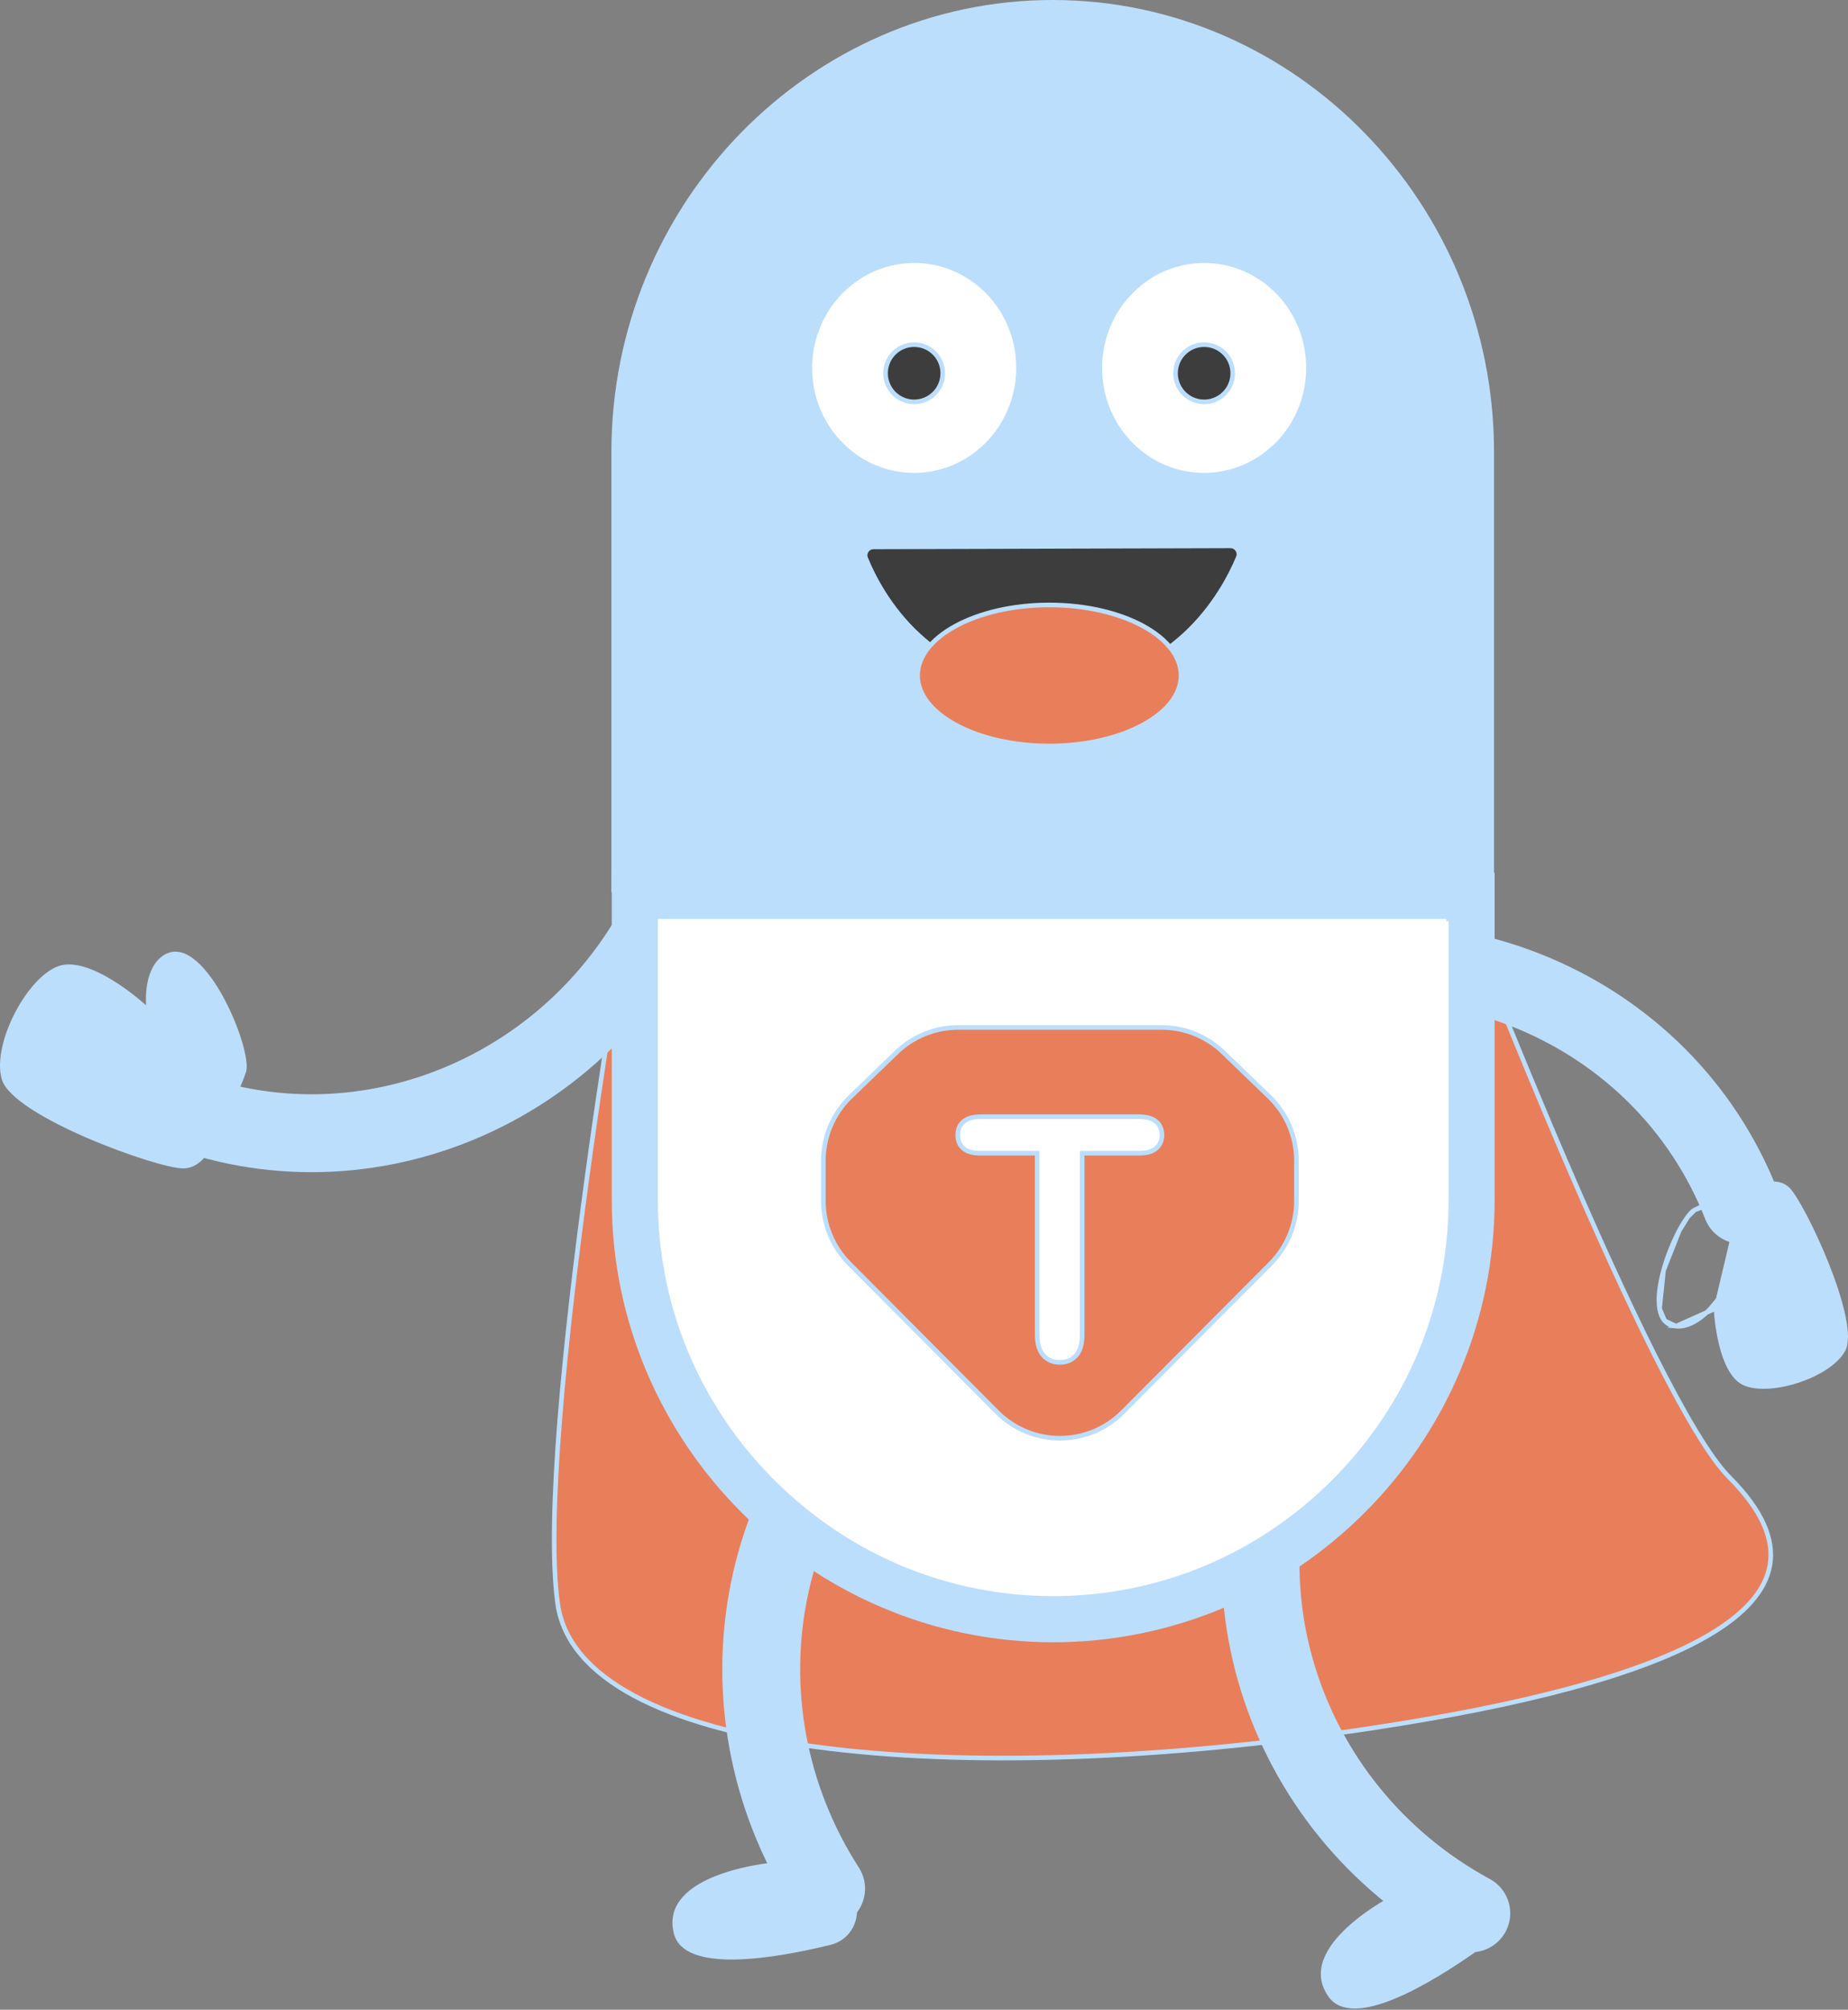 <?xml version="1.0" encoding="UTF-8"?> <svg xmlns="http://www.w3.org/2000/svg" width="402" height="437" viewBox="0 0 402 437" fill="none"><rect x="0" y="0" width="402" height="437" fill="#808080" stroke="none"/> <path d="M379.29 259.227L379.232 259.244L379.094 258.763L379.232 259.244L379.231 259.244L379.231 259.244L379.227 259.245L379.213 259.249L379.156 259.265C379.106 259.28 379.032 259.301 378.936 259.33C378.744 259.386 378.465 259.469 378.119 259.575C377.425 259.786 376.459 260.088 375.373 260.45C373.194 261.177 370.555 262.138 368.647 263.092L379.29 259.227ZM379.29 259.227L379.342 259.197L379.342 259.197L379.342 259.197L379.343 259.197L379.345 259.195L379.358 259.188C379.369 259.182 379.387 259.172 379.411 259.159C379.458 259.133 379.53 259.095 379.622 259.047C379.808 258.951 380.078 258.816 380.413 258.665C381.086 258.362 382.013 257.994 383.037 257.731C385.128 257.193 387.429 257.133 388.926 258.63C389.307 259.011 389.843 259.743 390.491 260.78C391.132 261.807 391.865 263.104 392.641 264.59C394.194 267.564 395.915 271.281 397.424 275.089C398.934 278.899 400.227 282.785 400.93 286.1C401.282 287.758 401.484 289.259 401.497 290.528C401.509 291.807 401.329 292.801 400.963 293.481C400.17 294.953 398.673 296.353 396.749 297.566C394.831 298.775 392.526 299.774 390.17 300.461C387.813 301.148 385.425 301.518 383.342 301.481C381.245 301.443 379.528 300.996 378.441 300.125C377.318 299.225 376.419 297.821 375.707 296.173C374.998 294.531 374.491 292.686 374.131 290.945C373.772 289.207 373.562 287.587 373.442 286.4C373.382 285.808 373.344 285.324 373.322 284.99C373.31 284.823 373.303 284.693 373.298 284.605C373.296 284.561 373.294 284.528 373.293 284.506L373.292 284.482L373.292 284.476L373.292 284.475L373.292 284.474M379.29 259.227L373.292 284.474M373.292 284.474L373.292 284.474L373.239 283.159L372.406 284.178L372.406 284.178L372.405 284.178L372.405 284.178L372.404 284.179L372.397 284.188L372.366 284.224C372.339 284.257 372.297 284.305 372.241 284.368C372.13 284.493 371.966 284.672 371.755 284.887C371.331 285.318 370.724 285.886 369.988 286.441C368.498 287.563 366.565 288.562 364.596 288.366L373.292 284.474ZM362.142 287.204C362.706 287.835 363.495 288.255 364.595 288.366L362.142 287.204ZM362.142 287.204C361.569 286.562 361.195 285.663 361.008 284.546M362.142 287.204L361.008 284.546M361.008 284.546C360.632 282.301 361.034 279.32 361.875 276.249M361.008 284.546L361.875 276.249M361.875 276.249C362.714 273.19 363.973 270.098 365.26 267.656M361.875 276.249L365.26 267.656M365.26 267.656C365.903 266.435 366.549 265.386 367.146 264.588M365.26 267.656L367.146 264.588M367.146 264.588C367.756 263.773 368.273 263.279 368.647 263.092L367.146 264.588Z" fill="#BCDEFD" stroke="#BCDEFD"></path> <path d="M121.296 348.609L120.801 348.676L121.296 348.609C120.051 339.469 120.464 324.986 121.795 308.365C123.125 291.757 125.369 273.055 127.769 255.498C130.17 237.941 132.727 221.533 134.684 209.514C135.663 203.505 136.491 198.593 137.075 195.184C137.367 193.479 137.598 192.15 137.756 191.248C137.826 190.846 137.882 190.529 137.922 190.301L318.489 198.492L318.49 198.493C318.568 198.694 318.684 198.994 318.836 199.385C319.141 200.167 319.59 201.316 320.167 202.784C321.321 205.72 322.989 209.933 325.042 215.042C329.148 225.258 334.798 239.055 340.972 253.376C347.145 267.697 353.844 282.548 360.048 294.87C363.15 301.031 366.131 306.565 368.863 311.087C371.589 315.6 374.086 319.136 376.223 321.276C383.392 328.457 385.966 334.771 385.014 340.324C384.058 345.894 379.524 350.9 371.989 355.38C356.925 364.335 330.311 370.927 298.555 375.748C252.94 382.671 209.68 384.2 177.27 379.797C161.062 377.596 147.602 373.915 137.922 368.709C128.242 363.503 122.413 356.814 121.296 348.609Z" fill="#E87F5A" stroke="#BCDEFD"></path> <path d="M284.143 300.952C262.028 341.755 278.091 393.218 320.053 416.023" stroke="#BCDEFD" stroke-width="16.939" stroke-miterlimit="10" stroke-linecap="round" stroke-linejoin="round"></path> <path d="M303.455 412.481L303.473 412.472L303.491 412.461L312.828 406.743L320.95 411.755C325.266 414.42 325.479 420.629 321.342 423.559C316.054 427.305 309.243 431.668 303.118 434.179C300.053 435.436 297.199 436.212 294.815 436.236C292.445 436.261 290.597 435.547 289.413 433.882L289.413 433.882C287.56 431.275 287.477 428.691 288.391 426.238C289.317 423.753 291.274 421.395 293.517 419.339C295.754 417.289 298.239 415.573 300.17 414.368C301.135 413.766 301.958 413.293 302.54 412.971C302.83 412.81 303.06 412.687 303.217 412.605C303.296 412.563 303.356 412.532 303.396 412.512L303.441 412.488L303.452 412.483L303.454 412.482L303.455 412.481L303.23 412.035L303.455 412.481Z" fill="#BCDEFD" stroke="#BCDEFD"></path> <path d="M378.833 261.995C361.872 218.789 312.193 197.976 267.756 215.463" stroke="#BCDEFD" stroke-width="16.939" stroke-miterlimit="10" stroke-linecap="round" stroke-linejoin="round"></path> <path d="M35.062 239.572C77.567 258.114 127.396 237.656 146.47 193.832" stroke="#BCDEFD" stroke-width="16.939" stroke-miterlimit="10" stroke-linecap="round" stroke-linejoin="round"></path> <path d="M47.447 244.959L47.417 245.012L47.401 245.07L47.401 245.07L47.401 245.07L47.4 245.074L47.395 245.091C47.391 245.106 47.385 245.129 47.376 245.16C47.357 245.222 47.33 245.313 47.292 245.431C47.218 245.666 47.105 246.003 46.951 246.409C46.644 247.223 46.178 248.302 45.543 249.378C44.252 251.566 42.369 253.563 39.837 253.563C39.193 253.563 38.133 253.399 36.736 253.076C35.35 252.756 33.665 252.287 31.787 251.698C28.031 250.521 23.521 248.865 19.111 246.959C14.698 245.051 10.401 242.899 7.064 240.73C5.395 239.645 3.979 238.564 2.911 237.516C1.837 236.462 1.15 235.475 0.884 234.586C0.315 232.686 0.4 230.264 0.994 227.651C1.586 225.047 2.674 222.295 4.064 219.762C5.453 217.227 7.135 214.929 8.902 213.221C10.679 211.504 12.491 210.433 14.142 210.25C15.838 210.061 17.762 210.484 19.724 211.262C21.681 212.039 23.636 213.152 25.38 214.3C27.121 215.446 28.641 216.618 29.726 217.504C30.268 217.947 30.7 218.318 30.997 218.577C31.145 218.707 31.259 218.809 31.335 218.878C31.374 218.912 31.403 218.939 31.422 218.956L31.444 218.976L31.449 218.981L31.45 218.982L31.45 218.982L31.45 218.982L32.418 219.876L32.287 218.565L32.287 218.565L32.287 218.565L32.287 218.565L32.287 218.562L32.285 218.549C32.284 218.537 32.283 218.518 32.281 218.493C32.277 218.442 32.271 218.366 32.265 218.268C32.254 218.071 32.241 217.783 32.238 217.428C32.232 216.716 32.264 215.735 32.416 214.658C32.722 212.482 33.501 210.021 35.323 208.529L35.323 208.529C36.342 207.694 37.366 207.378 38.38 207.435C39.408 207.492 40.479 207.936 41.568 208.713C43.756 210.274 45.9 213.095 47.749 216.347C49.592 219.588 51.111 223.205 52.069 226.306C52.548 227.857 52.883 229.268 53.049 230.432C53.218 231.617 53.201 232.474 53.038 232.96L53.038 232.961C52.246 235.344 50.852 238.338 49.648 240.751C49.047 241.954 48.496 243.007 48.096 243.759C47.895 244.134 47.733 244.435 47.621 244.641C47.564 244.745 47.521 244.824 47.491 244.878L47.458 244.939L47.449 244.954L47.447 244.958L47.447 244.959L47.447 244.959L47.884 245.201L47.447 244.959Z" fill="#BCDEFD" stroke="#BCDEFD"></path> <path d="M203.49 292.483C164.501 317.609 153.867 370.47 179.704 410.662" stroke="#BCDEFD" stroke-width="16.939" stroke-miterlimit="10" stroke-linecap="round" stroke-linejoin="round"></path> <path d="M324.5 98.279V193.5H133.5V98.279C133.5 71.383 144.239 46.933 161.55 29.211C178.88 11.489 202.758 0.5 229 0.5C281.508 0.5 324.5 44.476 324.5 98.279Z" fill="#BCDEFD" stroke="#BCDEFD"></path> <path d="M229.103 351.578C205.033 351.578 182.334 342.12 165.185 324.951C148.037 307.781 138.591 285.054 138.591 260.954V195.299H319.615V260.954C319.615 285.054 310.169 307.781 293.02 324.951C275.872 342.12 253.173 351.578 229.103 351.578Z" fill="white" stroke="#BCDEFD"></path> <path d="M168.025 322.112L168.379 321.759L168.025 322.112C184.418 338.519 206.112 347.56 229.11 347.56C252.107 347.56 273.808 338.519 290.194 322.112L289.841 321.759L290.194 322.112C306.581 305.699 315.61 283.979 315.61 260.953V199.817H315.11V199.317H143.109H142.609V199.817V260.953C142.609 283.979 151.639 305.705 168.025 322.112ZM133.58 190.281H324.627V260.953C324.627 313.557 281.641 356.595 229.104 356.595C176.566 356.595 133.58 313.557 133.58 260.953V190.281Z" fill="#BCDEFD" stroke="#BCDEFD"></path> <path d="M266.099 228.822L266.1 228.823L276.11 238.477L276.11 238.477C279.889 242.121 282.022 247.146 282.022 252.397V261.115C282.022 266.232 279.993 271.141 276.383 274.767L244.239 307.045C236.692 314.619 224.437 314.619 216.891 307.045L184.746 274.767C181.137 271.141 179.107 266.232 179.107 261.115V252.397C179.107 247.146 181.24 242.121 185.019 238.477L185.02 238.477L195.024 228.822L195.024 228.822C198.621 225.349 203.421 223.408 208.421 223.408H229.596H229.614H230.562H231.509H231.528H252.702C257.696 223.408 262.502 225.349 266.099 228.822Z" fill="#E87F5A" stroke="#BCDEFD"></path> <path d="M235.916 250.761H235.416V251.261V290.13C235.416 292.309 234.93 293.822 234.053 294.771C233.157 295.741 232.01 296.233 230.556 296.233C229.082 296.233 227.91 295.734 227.002 294.752C226.112 293.789 225.62 292.274 225.62 290.13V251.261V250.761H225.12H213.308C211.524 250.761 210.292 250.367 209.525 249.668C208.742 248.956 208.342 248.022 208.342 246.805C208.342 245.544 208.761 244.593 209.569 243.903L209.569 243.903L209.571 243.901C210.382 243.203 211.599 242.818 213.308 242.818H247.716C249.524 242.818 250.769 243.217 251.556 243.93C252.353 244.657 252.757 245.597 252.757 246.805C252.757 248.011 252.348 248.95 251.542 249.664L251.541 249.665C250.753 250.368 249.512 250.761 247.729 250.761H235.916Z" fill="white" stroke="#BCDEFD"></path> <path d="M167.969 405.523L167.989 405.522L168.01 405.518L178.796 403.636L184.515 411.285C187.55 415.35 185.468 421.208 180.546 422.408L180.546 422.408C174.253 423.944 166.318 425.496 159.7 425.578C156.388 425.619 153.45 425.291 151.223 424.436C149.009 423.587 147.551 422.243 147.06 420.258C146.292 417.153 147.162 414.719 148.912 412.774C150.684 410.805 153.369 409.332 156.21 408.245C159.043 407.161 161.983 406.48 164.221 406.07C165.339 405.865 166.278 405.728 166.937 405.642C167.267 405.6 167.526 405.57 167.702 405.551C167.79 405.541 167.858 405.534 167.903 405.53L167.953 405.525L167.965 405.524L167.968 405.524L167.969 405.523L167.924 405.026L167.969 405.523Z" fill="#BCDEFD" stroke="#BCDEFD"></path> <path d="M269.365 121.212L269.365 121.213C266.054 129.125 255.14 148.909 228.68 148.909C202.209 148.909 191.538 129.263 188.328 121.422C187.841 120.234 188.725 118.927 190.017 118.922C190.017 118.922 190.017 118.922 190.017 118.922L267.669 118.698C267.67 118.698 267.67 118.698 267.67 118.698C268.974 118.698 269.865 120.021 269.365 121.212Z" fill="#403616" stroke="#BCDEFD"></path> <path d="M269.365 121.212L269.365 121.213C266.054 129.125 255.14 148.909 228.68 148.909C202.209 148.909 191.538 129.263 188.328 121.422C187.841 120.234 188.725 118.927 190.017 118.922C190.017 118.922 190.017 118.922 190.017 118.922L267.669 118.698C267.67 118.698 267.67 118.698 267.67 118.698C268.974 118.698 269.865 120.021 269.365 121.212Z" fill="#3D3D3D" stroke="#BCDEFD"></path> <path d="M256.915 146.875C256.915 150.977 253.847 154.802 248.638 157.631C243.449 160.45 236.246 162.208 228.262 162.208C220.279 162.208 213.076 160.45 207.887 157.631C202.678 154.802 199.609 150.977 199.609 146.875C199.609 142.772 202.678 138.947 207.887 136.118C213.076 133.3 220.279 131.542 228.262 131.542C236.246 131.542 243.449 133.3 248.638 136.118C253.847 138.947 256.915 142.772 256.915 146.875Z" fill="#E87F5A" stroke="#BCDEFD"></path> <path d="M221.554 80.485C221.279 93.378 210.886 103.587 198.372 103.319C185.857 103.05 175.897 92.407 176.172 79.514C176.446 66.628 186.845 56.419 199.36 56.687C211.881 56.956 221.828 67.599 221.554 80.485Z" fill="white" stroke="#BCDEFD"></path> <path d="M198.986 74.942L198.986 74.942C202.432 75.017 205.154 77.86 205.079 81.296C205.004 84.734 202.166 87.454 198.727 87.385C195.294 87.31 192.571 84.468 192.64 81.031C192.715 77.592 195.554 74.867 198.986 74.942Z" fill="#3D3D3D" stroke="#BCDEFD"></path> <path d="M284.629 80.485C284.354 93.378 273.961 103.587 261.447 103.319C248.932 103.05 238.972 92.407 239.247 79.514C239.522 66.628 249.92 56.419 262.435 56.687C274.956 56.956 284.904 67.599 284.629 80.485Z" fill="white" stroke="#BCDEFD"></path> <path d="M262.067 74.942L262.067 74.942C265.513 75.017 268.235 77.86 268.16 81.296C268.085 84.734 265.247 87.454 261.808 87.385C258.375 87.31 255.652 84.468 255.721 81.031C255.796 77.592 258.635 74.867 262.067 74.942Z" fill="#3D3D3D" stroke="#BCDEFD"></path> </svg> 